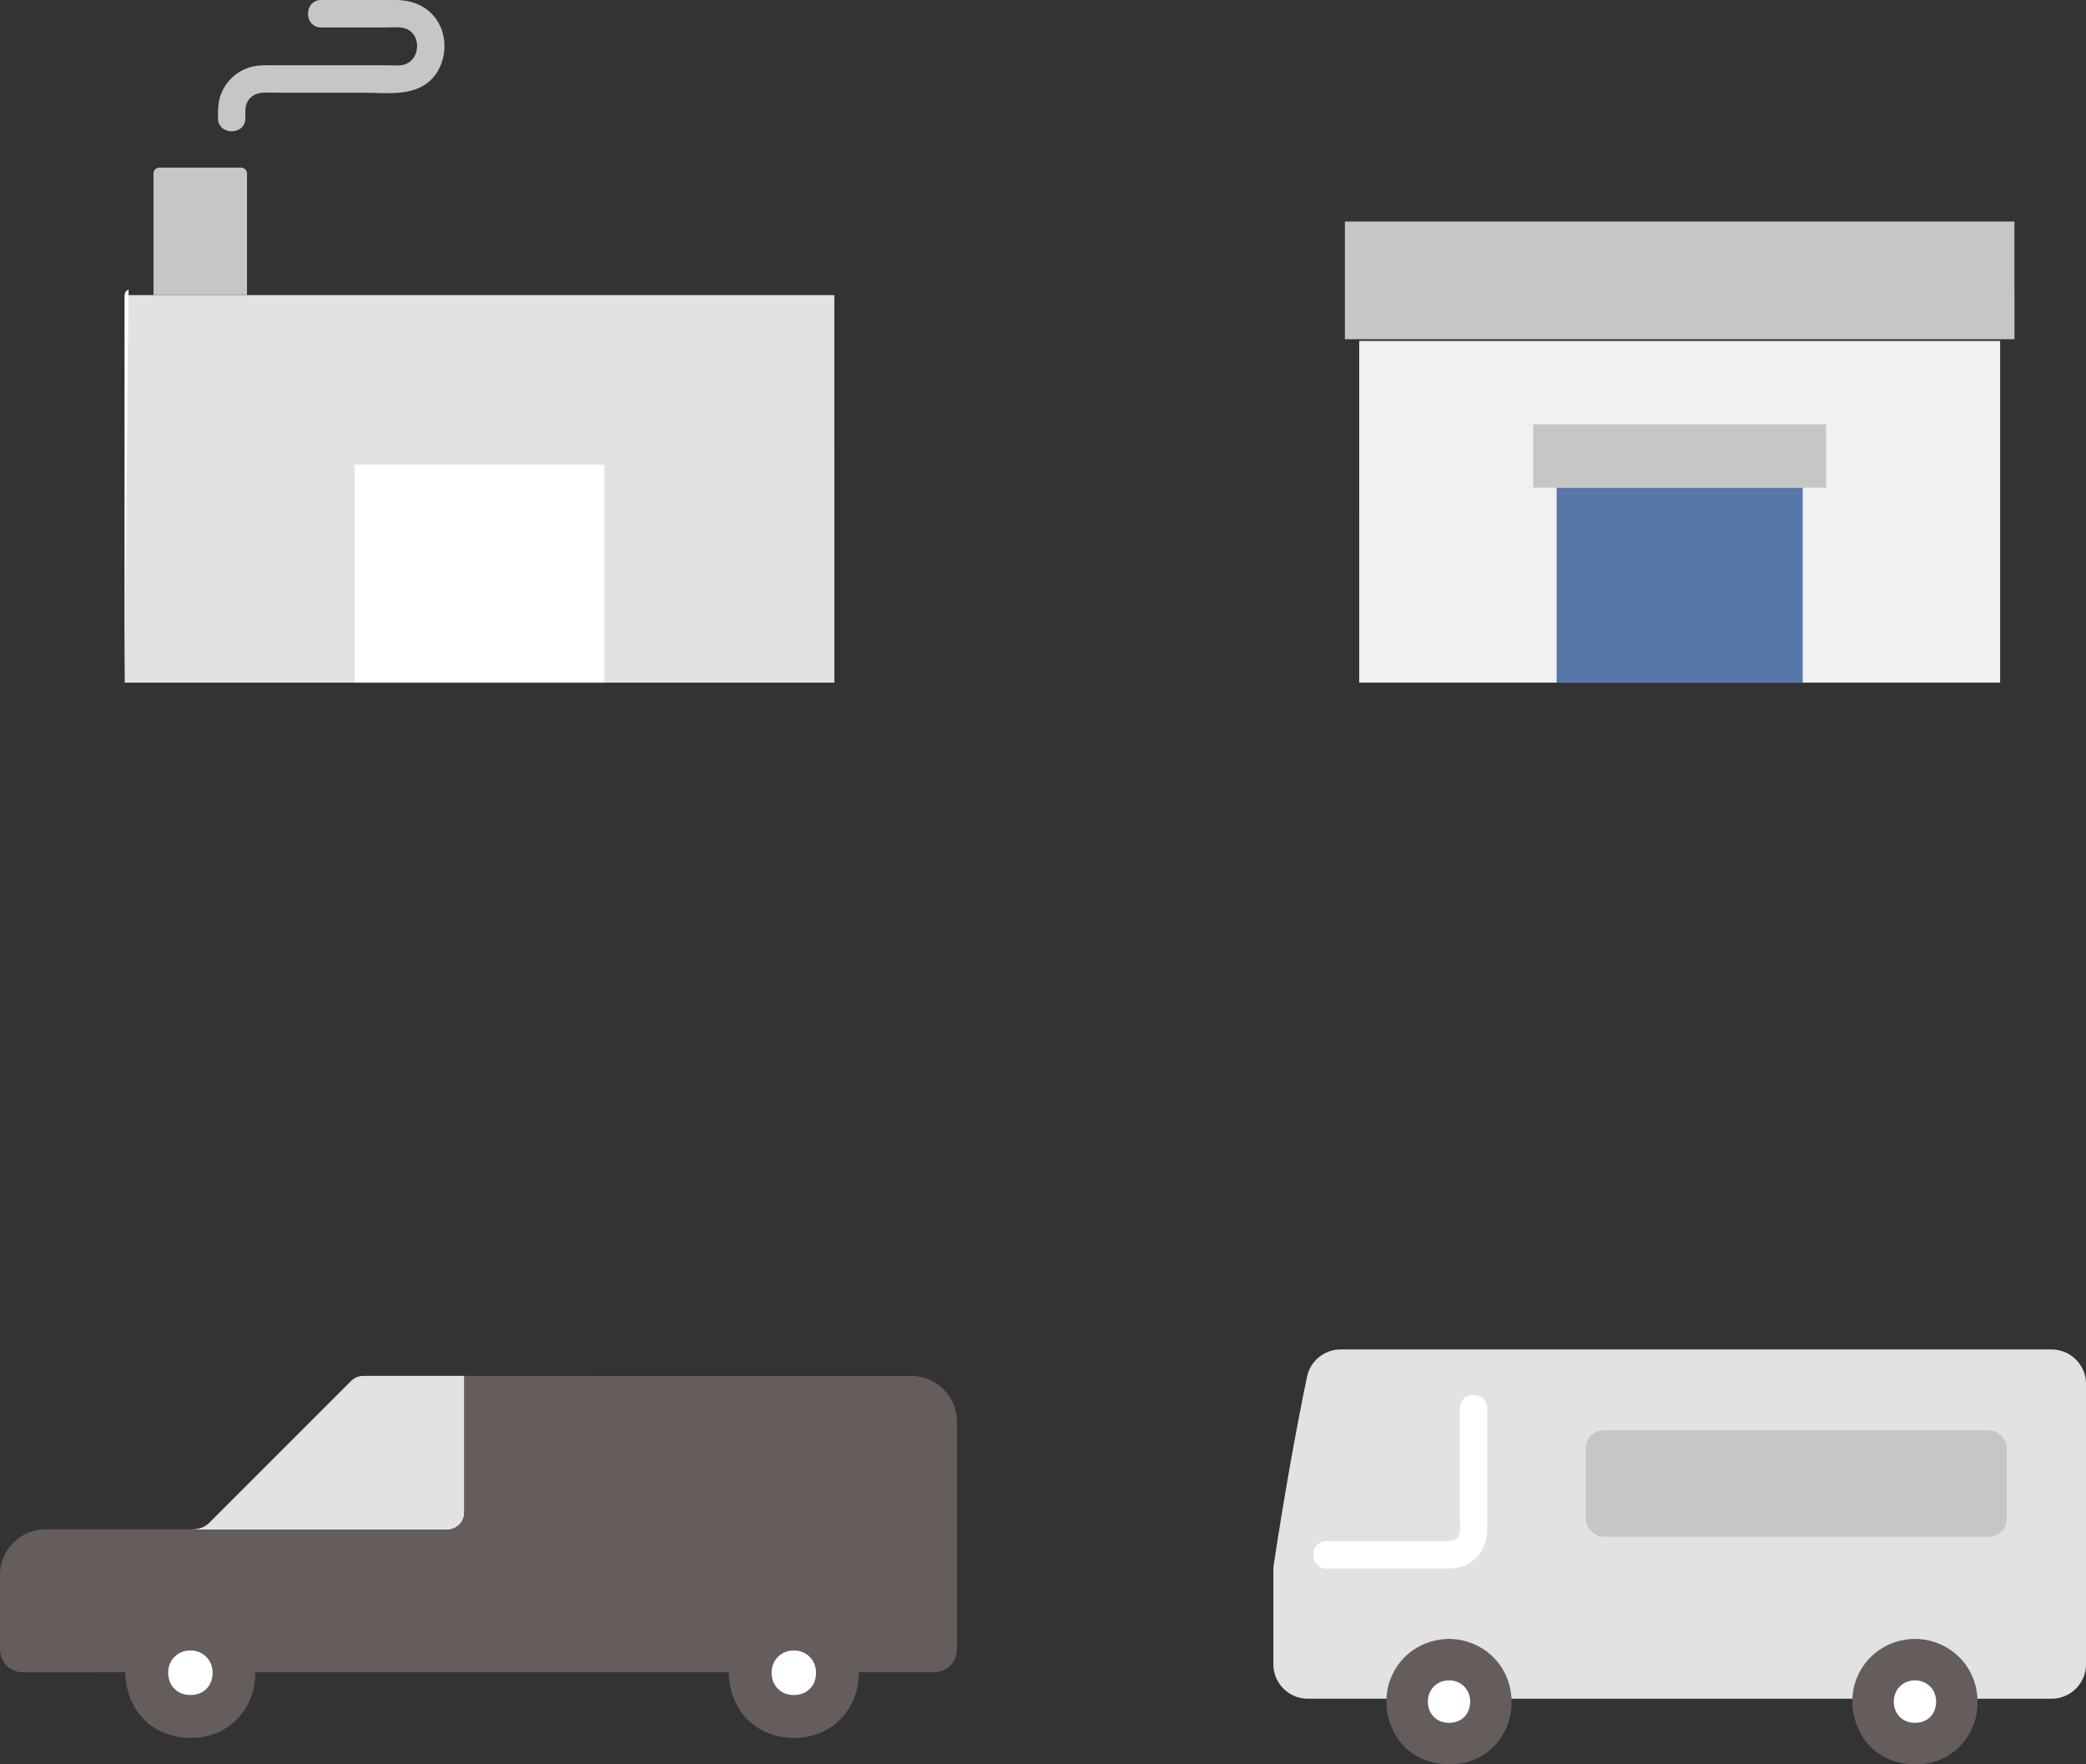 <?xml version="1.0" encoding="UTF-8"?><svg id="b" xmlns="http://www.w3.org/2000/svg" width="364.506" height="308.299" viewBox="0 0 364.506 308.299"><rect x="0" y="0" width="364.506" height="308.299" fill="#333333" stroke="none"/><defs><style>.d{fill:#fff;}.e{fill:#e2e2e2;}.f{fill:#5676a8;}.g{fill:#c6c6c6;}.h{fill:#645d5c;}.i{fill:#f1f1f1;}</style></defs><g id="c"><path class="i" d="M237.507,59.573c0,6.199-.001,59.196-.001,59.702.509,0,111.999,0,111.999,0,0-.675,0-31.152-.003-59.702"/><path class="f" d="M272.007,119.274s0-23.203,0-34.066h42.998c0,7.823,0,26.244,0,34.066"/><path class="g" d="M352.003,38.708h-116.996c-.001,1.72-.001,20.422-.001,20.563.532,0,117,0,117,0,0-.187,0-12.642-.003-20.563Z"/><path class="g" d="M318.451,74.152c-16.852,0-33.704,0-50.557,0v11.056c7.078,0,51.222,0,51.222,0v-11.056h-.666Z"/><path class="e" d="M145.788,51.562H21.792c0,6.293-.001,59.224-.001,66.687v1.026c.517,0,1.034,0,1.034,0h122.966c0-.685,0-38.731-.003-67.713Z"/><path class="g" d="M26.822,51.562s0-10.537,0-21.253c0-.561.454-1.019,1.015-1.019h14.309c.561,0,1.015.454,1.015,1.015v21.256"/><path class="d" d="M22.468,50.599c-.408.149-.676.528-.676.962,0,6.293-.001,59.224-.001,66.687"/><path class="d" d="M61.966,119.274s0-25.916,0-38.09h43.65c0,8.767,0,29.324,0,38.09"/><path class="g" d="M56.136,4.8c3.771,0,7.542,0,11.313,0,1.371,0,3.119-.273,4.261.643,1.949,1.565,1.394,5.107-1.031,5.832-.914.273-2.047.125-2.987.125h-6.144c-4.504,0-9.008,0-13.511,0-1.709,0-3.391-.086-5.016.572-2.006.811-3.554,2.359-4.365,4.365-.563,1.393-.572,2.817-.572,4.29,0,3.089,4.8,3.094,4.8,0,0-.931-.102-1.887.307-2.743.514-1.076,1.573-1.63,2.721-1.683,1.057-.049,2.127,0,3.184,0h14.526c3.814,0,8.442.708,11.498-2.071,2.914-2.649,3.383-7.539,1.129-10.746C74.537.945,71.928,0,69.049,0c-4.304,0-8.609,0-12.913,0-3.089,0-3.094,4.8,0,4.8h0Z"/><path class="e" d="M78.137,267.285c1.657,0,3-1.343,3-3v-23.872c-8.559,0-15.066,0-17.663,0-.793,0-1.546.312-2.107.872-3.518,3.518-16.838,16.838-24.756,24.756-.75.75-1.757,1.166-2.818,1.166h-.08l.08.078h44.344Z"/><path class="h" d="M167.224,248.407c0-4.414-3.572-7.99-7.986-7.991-16.53-.002-54.88-.003-78.102-.003v23.872c0,1.657-1.343,3-3,3h-44.344l-.08-.078c-4.583,0-17.279,0-25.719,0C3.576,267.207,0,270.789,0,275.208c0,4.34.002,9.514.005,13.005.002,2.207,1.788,3.99,3.995,3.99,46.256,0,138.753-.002,159.233-.003,2.208,0,3.991-1.788,3.991-3.996,0-8.456,0-28.316,0-39.797Z"/><path class="h" d="M150.047,291.593c-.39-6.095-5.268-10.613-11.336-10.698-4.749.061-8.878,2.808-10.612,7.247-1.549,3.964-.652,8.756,2.144,11.934,2.958,3.361,8.148,4.39,12.319,3.005,4.881-1.621,7.811-6.392,7.485-11.488Z"/><path class="d" d="M138.712,288.382c-2.295,0-3.883,1.779-3.883,3.86v.038c.017,2.308,1.634,3.894,3.884,3.894,1.428,0,2.555-.598,3.216-1.587.431-.637.666-1.437.666-2.345,0-.831-.252-1.611-.697-2.248-.678-.97-1.806-1.612-3.186-1.612Z"/><path class="h" d="M44.6,291.593c-.39-6.095-5.268-10.613-11.336-10.698-4.749.061-8.878,2.808-10.612,7.247-1.549,3.964-.652,8.756,2.144,11.934,2.958,3.361,8.148,4.39,12.319,3.005,4.881-1.621,7.811-6.392,7.485-11.488Z"/><path class="d" d="M33.265,288.382c-2.295,0-3.883,1.779-3.883,3.86v.038c.017,2.308,1.634,3.894,3.884,3.894,1.428,0,2.555-.598,3.216-1.587.431-.637.666-1.437.666-2.345,0-.831-.252-1.611-.697-2.248-.678-.97-1.806-1.612-3.186-1.612Z"/><path class="e" d="M222.506,290.796v-16.502c0-.309.024-.62.07-.925,1.804-11.803,3.742-22.805,5.8-32.783.577-2.796,3.043-4.794,5.898-4.794h124.209c3.326,0,6.023,2.693,6.023,6.02,0,14.238,0,37.942,0,48.994,0,3.326-2.702,6.016-6.029,6.016-58.929-.003-114.199-.004-129.952-.004-3.326,0-6.019-2.696-6.019-6.023Z"/><path class="h" d="M345.536,296.669c-.376-5.87-5.069-10.225-10.915-10.307-4.579.059-8.551,2.71-10.221,6.989-1.49,3.817-.618,8.424,2.072,11.482,2.843,3.231,7.839,4.224,11.849,2.893,4.697-1.56,7.53-6.148,7.215-11.056Z"/><path class="d" d="M334.621,293.609c-2.187,0-3.7,1.695-3.7,3.678v.036c.017,2.199,1.557,3.711,3.701,3.711,1.361,0,2.435-.57,3.065-1.513.41-.607.635-1.37.635-2.234,0-.792-.24-1.535-.664-2.142-.646-.924-1.721-1.536-3.036-1.536Z"/><path class="h" d="M264.115,296.669c-.376-5.87-5.069-10.225-10.915-10.307-4.579.059-8.551,2.71-10.221,6.989-1.49,3.817-.618,8.424,2.072,11.482,2.843,3.231,7.839,4.224,11.849,2.893,4.697-1.56,7.53-6.148,7.215-11.056Z"/><path class="d" d="M253.201,293.609c-2.187,0-3.7,1.695-3.7,3.678v.036c.017,2.199,1.557,3.711,3.701,3.711,1.361,0,2.435-.57,3.065-1.513.41-.607.635-1.37.635-2.234,0-.792-.24-1.535-.664-2.142-.646-.924-1.721-1.536-3.036-1.536Z"/><path class="d" d="M231.805,274.087c6.795,0,13.589,0,20.384,0,1.651,0,3.239-.093,4.69-1.031,2.071-1.339,2.989-3.553,2.999-5.947.015-3.591,0-7.183,0-10.775s0-6.839,0-10.258c0-3.089-4.8-3.094-4.8,0,0,6.576,0,13.151,0,19.727,0,.729.162,1.764-.127,2.448-.468,1.108-1.534,1.036-2.53,1.036h-10.949c-3.222,0-6.445,0-9.667,0-3.089,0-3.094,4.8,0,4.8h0Z"/><rect class="g" x="277.084" y="249.909" width="73.576" height="18.615" rx="3.142" ry="3.142"/></g></svg>